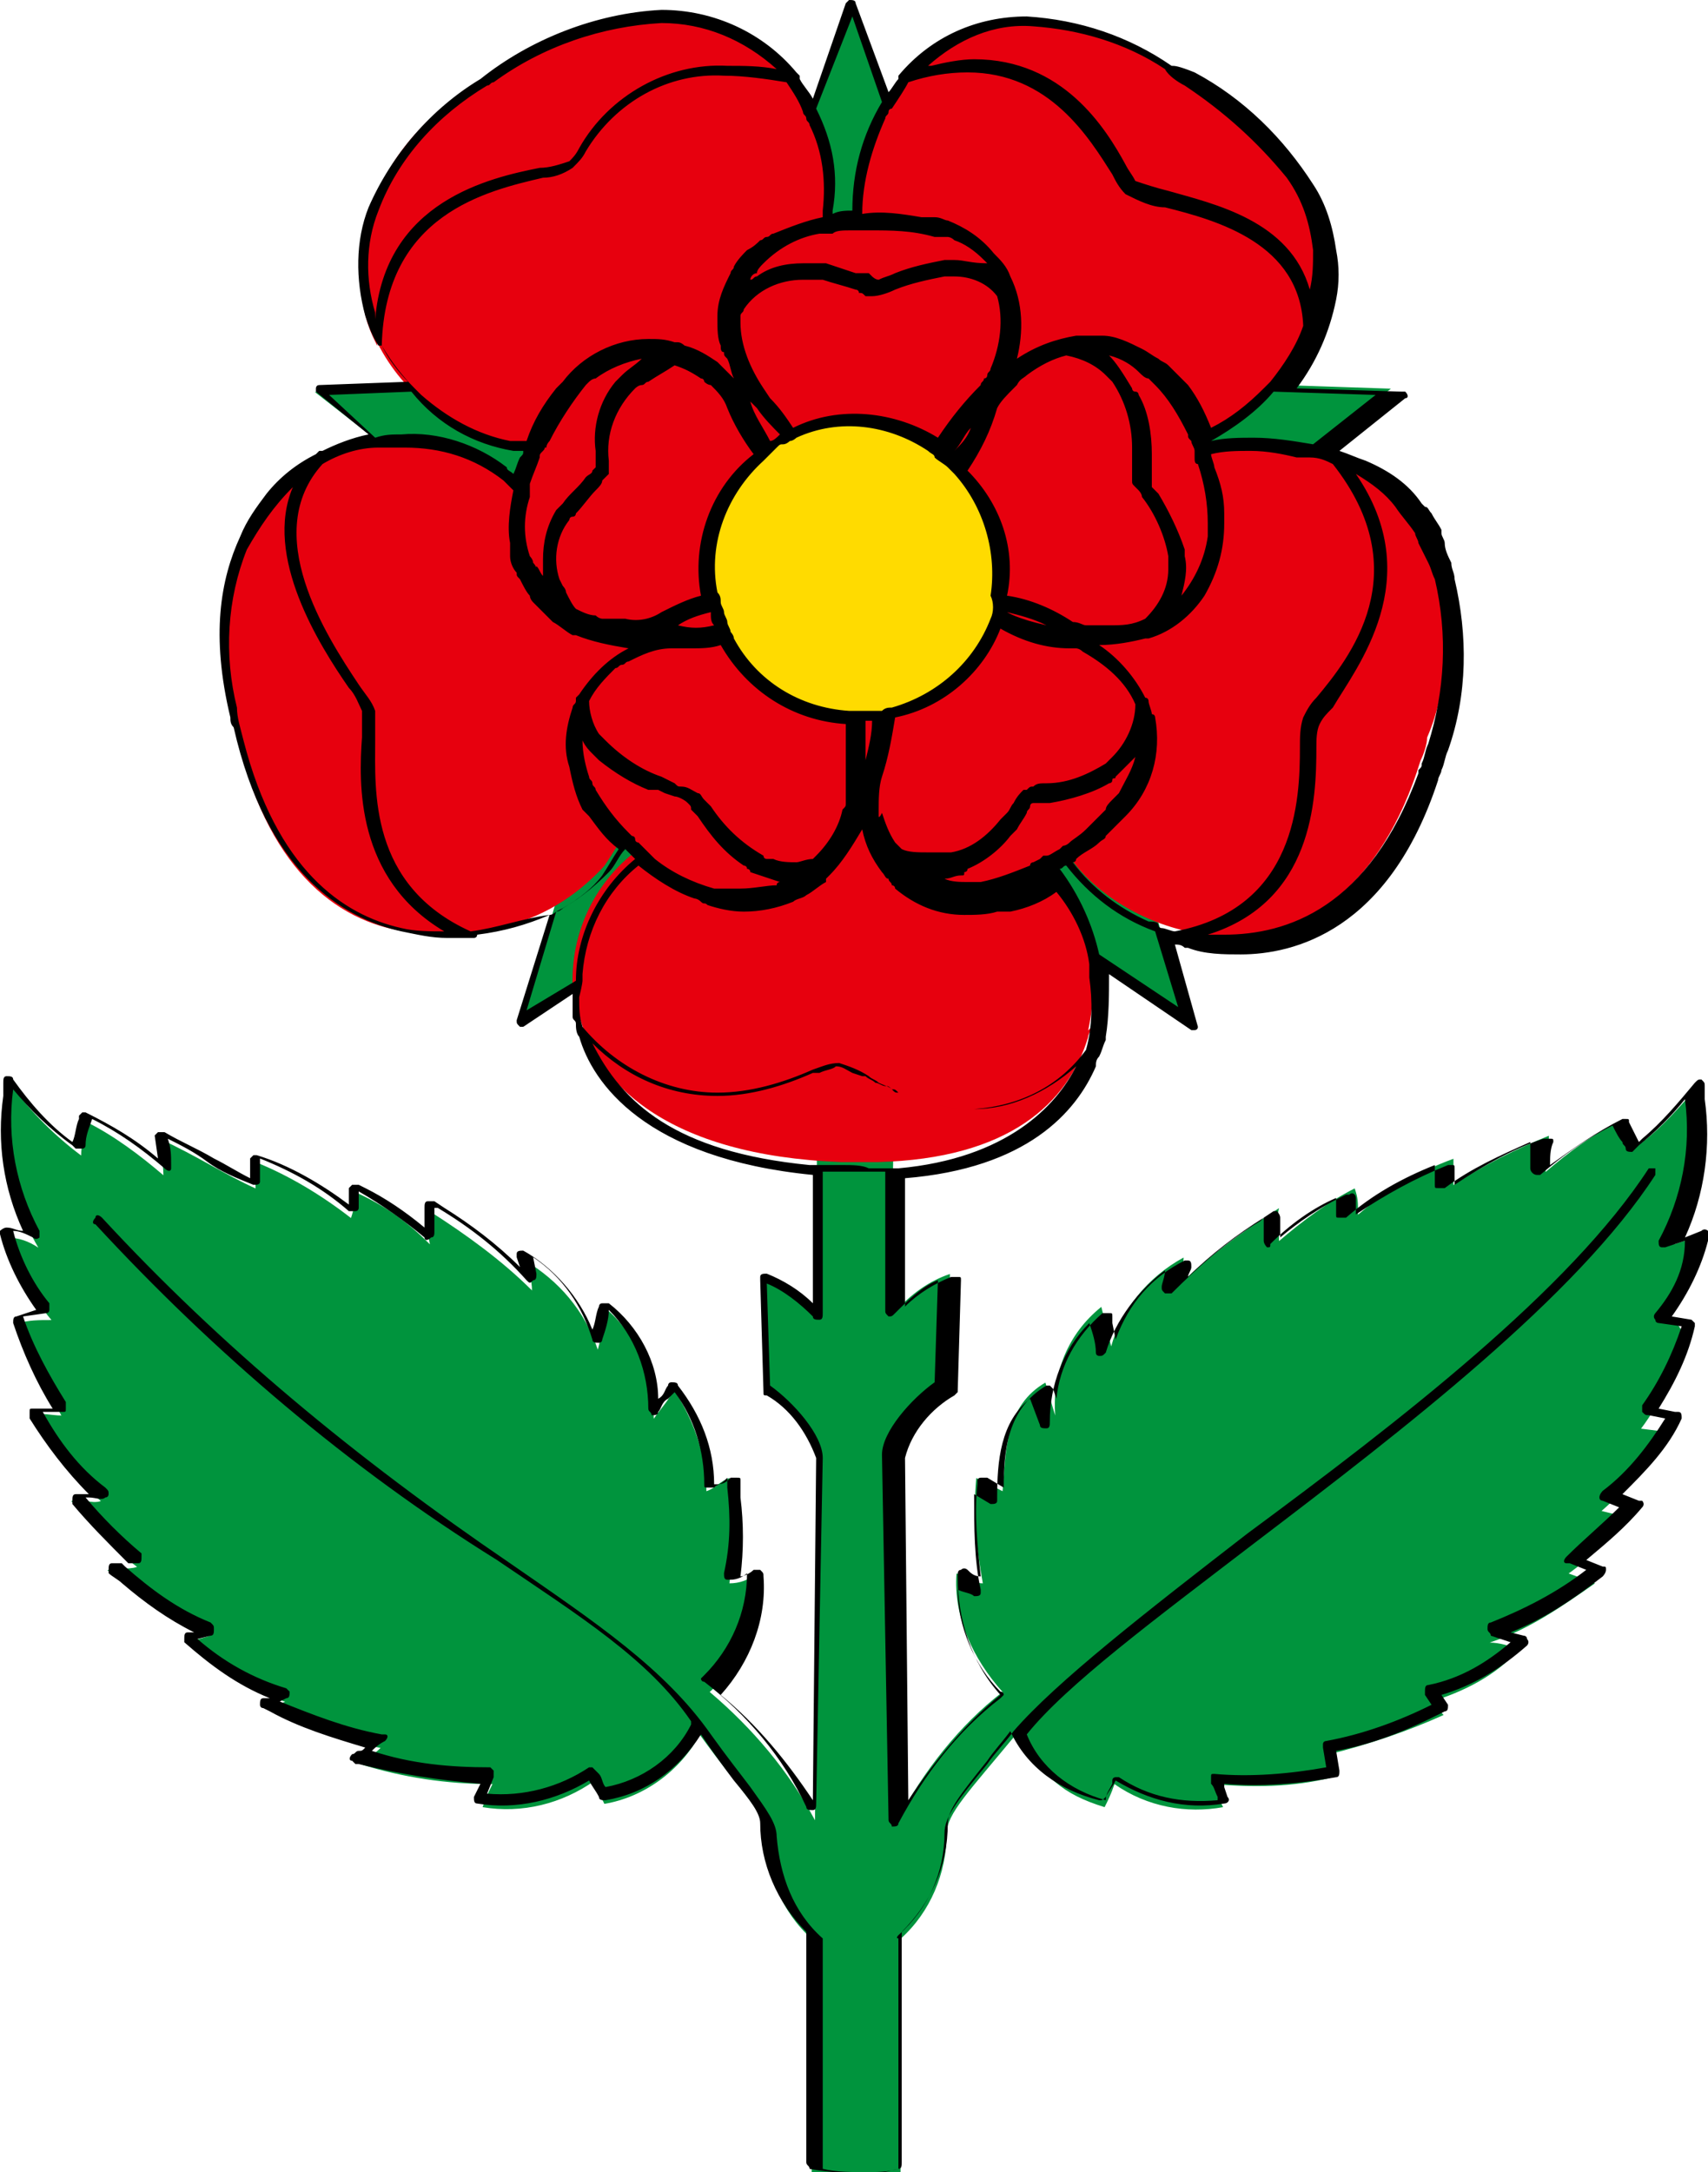 <?xml version="1.0" encoding="utf-8"?>
<!-- Generator: Adobe Illustrator 26.4.1, SVG Export Plug-In . SVG Version: 6.00 Build 0)  -->
<svg version="1.1" id="Ebene_1" xmlns="http://www.w3.org/2000/svg" xmlns:xlink="http://www.w3.org/1999/xlink" x="0px" y="0px"
	 viewBox="0 0 51.9 66" style="enable-background:new 0 0 51.9 66;" xml:space="preserve">
<style type="text/css">
	.st0{fill:#00943D;}
	.st1{fill:#E7000E;}
	.st2{fill:#FFDB00;}
</style>
<g id="Rueschlikon_Logo" transform="translate(-34.72 -34.362)">
	<g id="Gruppe_1001" transform="translate(34.885 34.472)">
		<g id="Gruppe_999" transform="translate(0)">
			<path id="Pfad_2072" class="st0" d="M15.7,30.9l10.1-6.8l10.1,6.8l-3.4-11.7l9.6-7.5l-12.1-0.4L25.7,0l-4.1,11.4L9.4,11.8
				l9.6,7.5L15.7,30.9z"/>
			<path id="Pfad_2073" class="st0" d="M50.3,39.9c0.6-0.7,1-1.6,1.3-2.5l-0.9,0.3c1-1.6,0.8-3.2,0.8-4.9c-0.6,0.7-1.2,1.4-1.9,1.9
				c-0.2-0.2-0.3-0.5-0.4-0.8c-0.9,0.4-1.7,1-2.4,1.6c0-0.4,0.1-0.7,0.1-1.1c-1,0.4-2,0.9-2.9,1.5c0-0.3,0-0.5,0-0.8
				c-1.1,0.4-2.1,1-2.9,1.7c0-0.4,0-0.5-0.1-0.8c-0.8,0.4-1.6,1-2.3,1.6c0-0.4-0.1-0.6,0-1c-1.1,0.7-2.2,1.5-3.1,2.4
				c0.1-0.3,0.2-0.6,0.2-0.9c-1.1,0.6-1.9,1.6-2.2,2.7c-0.1-0.4-0.2-0.8-0.3-1.2c-1,0.8-1.5,2-1.4,3.3c-0.1-0.3-0.2-0.7-0.3-1
				c-1.2,0.7-1.2,2-1.3,3.3l-0.8-0.4c-0.1,1.1,0,2.1,0.2,3.2c-0.3,0-0.5-0.2-0.8-0.3c-0.1,1.3,0.5,2.6,1.4,3.6
				c-1.3,1-2.4,2.4-3.2,3.9l-0.1-11.1c0-0.6,0.9-1.6,1.6-2.1c0-1.1,0.1-2.3,0.1-3.4c-0.6,0.2-1.2,0.6-1.7,1.2c-0.1-2.5,0-4.9,0-7.4
				h-2.3c-0.1,2.5,0,4.9,0,7.4c-0.4-0.5-1-0.9-1.7-1.2c0,1.1,0.1,2.3,0.1,3.4c0.7,0.4,1.6,1.5,1.6,2.1l-0.1,11.1
				c-0.8-1.5-1.9-2.8-3.2-3.9c1-0.9,1.5-2.2,1.4-3.6c-0.2,0.2-0.5,0.3-0.8,0.3c0.1-1,0.2-2.1,0-3.2c-0.3,0.1-0.4,0.3-0.7,0.4
				c0-1.1-0.4-2.2-1-3.1c-0.1,0.3-0.4,0.6-0.6,0.9c0-1.3-0.5-2.5-1.4-3.3c-0.1,0.4-0.2,0.8-0.3,1.2c-0.4-1.2-1.2-2.1-2.2-2.7
				c0.1,0.3,0.2,0.6,0.2,0.9c-0.9-0.9-2-1.7-3.1-2.4c0,0.4-0.1,0.6,0,1c-0.7-0.7-1.4-1.2-2.3-1.6c0,0.4,0,0.5-0.1,0.8
				c-0.9-0.7-1.9-1.3-2.9-1.7c0,0.3,0,0.5,0,0.8c-0.9-0.4-1.8-1-2.9-1.5c0,0.4,0.1,0.7,0.1,1.1C4.1,35,3.3,34.4,2.5,34
				c-0.1,0.3-0.2,0.7-0.2,1c-0.8-0.6-1.5-1.3-2.1-2.1c-0.1,1.6-0.2,3.2,0.8,4.9c-0.3-0.2-0.6-0.3-0.9-0.3c0.3,0.9,0.7,1.8,1.3,2.5
				C1,40,0.7,40,0.4,40.1c0.3,1,0.8,1.9,1.3,2.8c-0.3,0-0.6-0.1-0.9,0c0.5,1,1.3,1.9,2.1,2.6c-0.3,0.1-0.6-0.1-0.9,0
				c0.6,0.7,1.2,1.4,2,2c-0.3,0.1-0.6,0-0.9,0.1c0.9,0.8,1.9,1.5,3.1,2l-0.7,0.2c0.8,0.8,1.9,1.4,3,1.8l-0.6,0.2
				c1.1,0.6,2.3,1,3.5,1.2c-0.2,0.2-0.4,0.3-0.6,0.5c1.3,0.4,2.6,0.6,4,0.6c-0.1,0.2-0.2,0.4-0.3,0.7c1.2,0.2,2.4-0.1,3.4-0.8
				c0.1,0.3,0.2,0.5,0.3,0.7c1.2-0.2,2.3-1,2.9-2.1c1.3,1.8,2,2.4,2,3c0,1.2,0.5,2.4,1.4,3.2v7.1c0.9,0.2,1.8,0.2,2.7,0v-7.1
				c0.9-0.8,1.4-2,1.4-3.2c0-0.6,0.7-1.3,2.1-3c0.9,1.3,1.4,1.8,2.7,2.2c0.1-0.2,0.2-0.4,0.3-0.7c1,0.7,2.2,0.9,3.3,0.7
				c-0.1-0.2-0.2-0.4-0.3-0.7c1.2,0.1,2.4,0.1,3.6-0.2c0-0.2-0.1-0.5-0.1-0.7c1.2-0.3,2.4-0.7,3.5-1.2c-0.1-0.1-0.2-0.3-0.4-0.4
				c1-0.3,2-0.8,2.7-1.6c-0.3-0.1-0.6-0.2-0.9-0.2c1.2-0.4,2.2-1.1,3.2-1.8c-0.3-0.1-0.5-0.2-0.8-0.3c0.7-0.5,1.3-1.1,1.8-1.7
				l-0.8-0.2c0.8-0.7,1.5-1.5,2-2.4l-0.8-0.1c0.6-0.8,1-1.7,1.3-2.7C50.9,40,50.6,40,50.3,39.9z"/>
		</g>
		<path id="Pfad_2074" class="st1" d="M43.3,16.9c-0.2-0.7-0.6-1.3-1.1-1.9c-0.1-0.1-0.1-0.1-0.2-0.2l0,0c-0.4-0.4-0.8-0.7-1.2-0.9
			c-1.4-0.7-2.9-0.8-4.4-0.4c0-0.1-0.1-0.2-0.1-0.3c2.3-1,3.8-3.4,3.5-5.9c-0.1-0.7-0.3-1.4-0.7-2C38.2,4,37,2.9,35.6,2.1
			C35.5,2,35.4,2,35.3,1.9c-4.1-2.6-7-1-8,0.3c0,0,0.1,0,0.1,0c-1,1.2-1.5,2.7-1.5,4.3v0h0c-0.1,0-0.3,0-0.4,0.1
			c-0.2,0-0.4,0-0.6,0.1c0-0.1,0-0.3,0.1-0.4c0.2-1.4-0.2-2.9-1.1-4l0,0l-0.1-0.1c-1.7-2.1-5.1-2.9-9.5,0.3
			c-1.6,0.9-2.8,2.3-3.3,4.1c-0.3,1-0.3,2.1,0,3.1c0.1,0.3,0.2,0.5,0.3,0.7c0,0,0,0,0-0.1c0.8,1.6,2.3,2.7,4.1,3.1
			c0.2,0,0.5,0,0.7,0.1c0,0.1-0.1,0.2-0.1,0.2l0,0c-0.1,0.3-0.2,0.6-0.3,0.9c-0.2-0.1-0.3-0.3-0.5-0.4c-1.7-1.2-3.9-1.3-5.7-0.4
			c0,0,0,0,0-0.1c0,0-0.1,0.1-0.1,0.1c-0.9,0.5-1.7,1.3-2.1,2.3c-0.7,1.3-1,3-0.4,5.7C7,22,7,22,7,22.1c0.9,4.1,3,5.8,5.2,6.1
			c0.1,0,0.1,0,0.2,0l0.1,0c0.6,0.1,1.1,0.1,1.7,0c0,0,0,0-0.1,0c1.6-0.1,3-0.8,4.1-2c0.2-0.3,0.4-0.6,0.6-1
			c0.1,0.1,0.2,0.1,0.2,0.2c0,0,0.1,0.1,0.1,0.1c0.1,0.1,0.2,0.1,0.2,0.2l-0.2,0.1c-1.4,1.1-2.1,2.9-1.8,4.7c0,0,0,0,0,0
			c0,0,0,0.1,0.1,0.1c0.5,2.2,2.7,4.4,8,4.6c0.3,0,0.7,0,1,0h0.1c4-0.1,5.8-1.8,6.4-3.8c0-0.1,0.1-0.2,0.1-0.3c0,0,0,0-0.1,0.1
			c0.4-1.8,0-3.6-1.1-5.1l-0.1-0.1c0.2-0.1,0.3-0.2,0.5-0.3c1.6,2.8,8.4,5.1,10.8-2.7c0.1-0.2,0.2-0.5,0.2-0.7
			C43.9,20.7,43.9,18.7,43.3,16.9z"/>
		<g id="Gruppe_1000" transform="translate(21.427 12.753)">
			<path id="path16624" class="st2" d="M8.9,4.4c0,2.5-2,4.5-4.5,4.5c-2.5,0-4.5-2-4.5-4.5c0-2.5,2-4.5,4.5-4.5
				C6.9-0.1,8.9,1.9,8.9,4.4C8.9,4.4,8.9,4.4,8.9,4.4z"/>
		</g>
	</g>
	<g id="Gruppe_1002" transform="translate(34.72 34.362)">
		<path id="Pfad_2075" d="M51.9,37.4c0,0-0.1-0.1-0.2,0l-0.5,0.2c0.6-1.3,0.8-2.8,0.6-4.2l0-0.4c0-0.1,0-0.1-0.1-0.2
			c-0.1,0-0.1,0-0.2,0.1c-0.5,0.6-1,1.2-1.6,1.7l-0.1,0.1l0,0c-0.1-0.2-0.2-0.4-0.3-0.6c0-0.1,0-0.1-0.1-0.1c0,0-0.1,0-0.1,0
			c-0.8,0.4-1.5,0.9-2.2,1.4c0-0.2,0-0.5,0.1-0.7c0-0.1,0-0.1-0.1-0.1c0,0-0.1,0-0.2,0c-0.9,0.3-1.8,0.8-2.7,1.4l0-0.5
			c0-0.1,0-0.1-0.1-0.1c0,0-0.1,0-0.1,0c-1,0.4-1.9,0.9-2.8,1.5c0,0,0-0.1,0-0.1c0-0.1,0-0.2,0-0.4c0-0.1-0.1-0.2-0.2-0.1
			c0,0,0,0-0.1,0l-0.2,0.1c-0.6,0.3-1.2,0.7-1.8,1.2c0,0,0-0.1,0-0.1c0-0.1,0-0.3,0-0.5c0-0.1-0.1-0.2-0.1-0.2c0,0-0.1,0-0.1,0
			l-0.3,0.2c-0.8,0.5-1.6,1.1-2.3,1.8c0-0.1,0.1-0.2,0.1-0.3c0-0.1,0-0.2-0.1-0.2c0,0-0.1,0-0.1,0c-1,0.5-1.7,1.3-2.1,2.4l-0.1-0.5
			l0-0.2c0-0.1,0-0.1-0.1-0.1c-0.1,0-0.1,0-0.2,0c-0.8,0.7-1.3,1.6-1.4,2.6l-0.1-0.3c0,0-0.1-0.1-0.1-0.1c0,0-0.1,0-0.1,0
			c-1.2,0.7-1.3,2-1.3,3.1l-0.5-0.3c0,0-0.1,0-0.2,0c-0.1,0-0.1,0.1-0.1,0.1l0,0.1c-0.1,0.9,0,1.9,0.1,2.8c-0.2,0-0.3-0.1-0.4-0.2
			c0,0-0.1-0.1-0.2,0c-0.1,0-0.1,0.1-0.1,0.2c0,1.3,0.4,2.6,1.3,3.6c-1.1,0.9-2,2-2.8,3.2l-0.1-10.4c0.2-0.8,0.8-1.5,1.5-1.9
			c0,0,0.1-0.1,0.1-0.1l0.1-3.4c0-0.1,0-0.1-0.1-0.1c0,0-0.1,0-0.2,0c-0.5,0.2-1,0.5-1.4,0.9c0-1.1,0-2.2,0-3.3c0-0.2,0-0.4,0-0.6
			c3.7-0.3,5.2-2,5.8-3.4c0-0.1,0-0.2,0.1-0.3c0.1-0.2,0.1-0.3,0.2-0.5c0,0,0-0.1,0-0.1c0.1-0.6,0.1-1.3,0.1-1.9l2.5,1.7
			c0,0,0,0,0.1,0c0.1,0,0.1-0.1,0.1-0.1c0,0,0,0,0,0l-0.7-2.5c0.1,0,0.2,0,0.3,0.1c0,0,0,0,0,0c0,0,0,0,0.1,0
			c0.5,0.2,1.1,0.2,1.6,0.2c1.6,0,4.5-0.7,6-5.3l0,0c0-0.1,0.1-0.2,0.1-0.3c0.1-0.2,0.1-0.4,0.2-0.6c0.6-1.7,0.6-3.5,0.2-5.2l0,0
			c0-0.2-0.1-0.3-0.1-0.5c-0.1-0.2-0.2-0.4-0.2-0.6c0-0.1-0.1-0.2-0.1-0.3c0,0,0-0.1,0-0.1c-0.1-0.2-0.2-0.3-0.3-0.5l0,0
			c-0.1-0.1-0.1-0.2-0.2-0.2c0,0-0.1-0.1-0.1-0.1c-0.4-0.6-1-1-1.7-1.3c-0.3-0.1-0.5-0.2-0.8-0.3l2-1.6c0.1,0,0.1-0.1,0-0.2
			c0,0-0.1,0-0.1,0l-3.2-0.1c0.6-0.8,1-1.7,1.2-2.7c0.1-0.5,0.1-1,0-1.5c-0.1-0.7-0.3-1.4-0.7-2c-0.9-1.4-2.1-2.6-3.6-3.4
			C35.8,2,35.7,2,35.6,2c-1.3-0.9-2.8-1.4-4.4-1.5c-1.5,0-2.9,0.6-3.9,1.8c0,0,0,0.1,0,0.1c-0.1,0.1-0.2,0.3-0.3,0.4l-1-2.7
			C26,0,25.9,0,25.8,0c0,0,0,0-0.1,0.1L24.7,3c-0.1-0.2-0.3-0.4-0.4-0.6c0,0,0-0.1,0-0.1l-0.1-0.1l0,0c-1-1.2-2.5-1.9-4.1-1.9
			c-2,0.1-4,0.9-5.5,2.1c-1.5,0.9-2.7,2.3-3.4,3.9c-0.4,1-0.4,2.2-0.1,3.3c0,0,0,0,0,0c0.1,0.3,0.2,0.6,0.4,0.9c0,0,0,0,0.1,0
			c0.2,0.4,0.5,0.8,0.8,1.1l-2.7,0.1c-0.1,0-0.1,0.1-0.1,0.1c0,0,0,0.1,0,0.1l1.6,1.3c-0.5,0.1-1,0.3-1.4,0.5c0,0-0.1,0-0.1,0
			l-0.1,0.1c-0.6,0.3-1.1,0.7-1.5,1.2c-0.3,0.4-0.6,0.8-0.8,1.3c-0.6,1.3-0.9,3-0.3,5.5c0,0.1,0,0.2,0.1,0.3c1,4.4,3.3,5.8,5.1,6.2
			c0.5,0.1,0.9,0.2,1.4,0.2c0.3,0,0.5,0,0.8,0c0,0,0.1,0,0.1-0.1c0.8-0.1,1.5-0.3,2.2-0.6L15.7,31c0,0.1,0,0.1,0.1,0.2
			c0,0,0.1,0,0.1,0l1.5-1c0,0.2,0,0.4,0,0.6c0,0,0,0.1,0,0.1c0,0.1,0.1,0.1,0.1,0.2c0,0.1,0,0.3,0.1,0.4c0.4,1.4,2,3.7,7.1,4.2
			c0,0.2,0,0.4,0,0.6c0,1.1,0,2.2,0,3.3c-0.4-0.4-0.9-0.7-1.4-0.9c-0.1,0-0.2,0-0.2,0.1c0,0,0,0,0,0.1l0.1,3.4c0,0.1,0,0.1,0.1,0.1
			c0.7,0.4,1.2,1.1,1.5,1.9l-0.1,10.4c-0.8-1.2-1.7-2.3-2.8-3.2c0.9-1,1.4-2.3,1.3-3.6c0-0.1,0-0.1-0.1-0.2c-0.1,0-0.1,0-0.2,0
			c-0.1,0.1-0.3,0.2-0.4,0.2c0.1-0.8,0.1-1.6,0-2.4c0-0.2,0-0.4,0-0.5c0-0.1,0-0.1-0.1-0.1c0,0-0.1,0-0.2,0
			c-0.1,0.1-0.2,0.2-0.4,0.2l-0.1,0c0-1.1-0.4-2.1-1.1-3c0-0.1-0.1-0.1-0.2-0.1c-0.1,0-0.1,0.1-0.1,0.1c-0.1,0.1-0.1,0.3-0.3,0.4
			l0,0c0-1.1-0.6-2.2-1.5-2.9c0,0-0.1,0-0.2,0c-0.1,0-0.1,0.1-0.1,0.1c-0.1,0.2-0.1,0.5-0.2,0.7c-0.4-1-1.2-1.9-2.1-2.4
			c-0.1,0-0.2,0-0.2,0.1c0,0,0,0.1,0,0.1l0.1,0.3c-0.7-0.7-1.5-1.3-2.3-1.8l-0.3-0.2c-0.1,0-0.1,0-0.2,0c-0.1,0-0.1,0.1-0.1,0.2
			c0,0.2,0,0.3,0,0.5c0,0,0,0.1,0,0.1c-0.6-0.5-1.2-0.9-1.8-1.2l-0.2-0.1c0,0-0.1,0-0.2,0c0,0-0.1,0.1-0.1,0.1c0,0.2,0,0.3,0,0.4
			c0,0,0,0.1,0,0.1c-0.8-0.6-1.8-1.2-2.8-1.5c0,0-0.1,0-0.1,0c0,0-0.1,0.1-0.1,0.1l0,0.6c-0.4-0.2-0.7-0.4-1.1-0.6
			c-0.5-0.3-1-0.5-1.5-0.8c-0.1,0-0.1,0-0.2,0c0,0-0.1,0.1-0.1,0.1l0.1,0.7c-0.7-0.6-1.4-1-2.2-1.4c0,0-0.1,0-0.1,0
			c0,0-0.1,0.1-0.1,0.1l0,0.1c-0.1,0.2-0.1,0.5-0.2,0.7c-0.7-0.5-1.3-1.2-1.8-1.9c0-0.1-0.1-0.1-0.2-0.1c-0.1,0-0.1,0.1-0.1,0.2
			l0,0.4c-0.2,1.4,0,2.8,0.6,4.1c-0.2,0-0.3-0.1-0.5-0.1c-0.1,0-0.2,0.1-0.2,0.1c0,0,0,0.1,0,0.1c0.2,0.8,0.6,1.6,1.1,2.3L0.5,40
			c-0.1,0-0.1,0.1-0.1,0.2c0,0,0,0,0,0c0.3,0.9,0.7,1.8,1.2,2.6l-0.1,0c-0.2,0-0.3,0-0.5,0c-0.1,0-0.1,0-0.1,0.1c0,0,0,0.1,0,0.2
			c0.5,0.8,1.1,1.6,1.8,2.3c-0.1,0-0.3,0-0.4,0c-0.1,0-0.1,0.1-0.1,0.2c0,0,0,0,0,0.1c0.5,0.6,1.1,1.2,1.7,1.8h0c-0.2,0-0.3,0-0.5,0
			c-0.1,0-0.1,0.1-0.1,0.2c0,0,0,0,0,0.1c0.1,0.1,0.3,0.2,0.4,0.3c0.7,0.6,1.4,1.1,2.2,1.5l-0.2,0c-0.1,0-0.1,0.1-0.1,0.2
			c0,0,0,0.1,0,0.1c0.8,0.7,1.6,1.3,2.6,1.7L8,51.6c-0.1,0-0.1,0.1-0.1,0.2c0,0,0,0.1,0.1,0.1L8.2,52c0.9,0.5,1.9,0.8,2.9,1.1
			c-0.1,0.1-0.1,0.1-0.2,0.1c-0.1,0-0.1,0.1-0.2,0.1c-0.1,0.1-0.1,0.2,0,0.2c0,0,0.1,0.1,0.1,0.1l0.1,0c1.2,0.3,2.5,0.5,3.7,0.6
			l-0.2,0.4c0,0.1,0,0.2,0.1,0.2c0,0,0,0,0,0c1.2,0.2,2.4-0.1,3.4-0.7c0.1,0.2,0.2,0.3,0.3,0.5c0,0.1,0.1,0.1,0.2,0.1
			c1.2-0.2,2.2-0.9,2.9-2c0.4,0.6,0.7,1,1,1.4c0.5,0.6,0.8,1,0.8,1.3c0,1.2,0.5,2.4,1.4,3.3v7c0,0.1,0.1,0.1,0.1,0.2
			c0.5,0.1,1,0.1,1.5,0.2c0.4,0,0.8-0.1,1.2-0.2c0.1,0,0.1-0.1,0.1-0.2v-7c0.9-0.9,1.4-2,1.4-3.3c0-0.4,0.4-0.9,1.2-1.9
			c0.2-0.3,0.4-0.5,0.7-0.9c0.5,1.1,1.5,1.8,2.7,2.1c0.1,0,0.1,0,0.2-0.1c0.1-0.2,0.2-0.3,0.3-0.5c1,0.6,2.1,0.9,3.3,0.7
			c0.1,0,0.2-0.1,0.1-0.2c0,0,0,0,0,0l-0.1-0.3l0-0.1c1.1,0.1,2.3,0,3.4-0.2c0.1,0,0.1-0.1,0.1-0.2l-0.1-0.6
			c1.1-0.2,2.1-0.6,3.1-1.1l0.2-0.1c0.1,0,0.1-0.1,0.1-0.2c0,0,0,0,0,0l-0.2-0.3c1-0.3,1.8-0.8,2.6-1.5c0,0,0.1-0.1,0-0.2
			c0-0.1-0.1-0.1-0.1-0.1l-0.4-0.1c1-0.4,1.9-1,2.8-1.7c0,0,0.1-0.1,0.1-0.2c0-0.1,0-0.1-0.1-0.1l-0.5-0.2c0.6-0.5,1.2-1,1.7-1.6
			c0.1-0.1,0-0.2,0-0.2c0,0,0,0-0.1,0l-0.5-0.2c0.7-0.7,1.4-1.4,1.8-2.3c0-0.1,0-0.2-0.1-0.2c0,0,0,0-0.1,0l-0.5-0.1
			c0.5-0.8,0.9-1.6,1.1-2.5c0,0,0-0.1,0-0.1c0,0-0.1-0.1-0.1-0.1l-0.6-0.1c0.5-0.7,0.9-1.5,1.1-2.3C51.9,37.5,51.9,37.5,51.9,37.4z
			 M50.3,39.9c0,0-0.1,0.1,0,0.2c0,0.1,0.1,0.1,0.1,0.1l0.7,0.1c-0.3,0.9-0.7,1.7-1.2,2.4c0,0,0,0.1,0,0.2C50,43,50,43,50.1,43
			l0.5,0.1c-0.5,0.8-1.1,1.6-1.9,2.2c0,0-0.1,0.1-0.1,0.2c0,0.1,0.1,0.1,0.1,0.1l0.5,0.2c-0.5,0.5-1.1,1-1.6,1.5
			c-0.1,0.1-0.1,0.2,0,0.2c0,0,0,0,0.1,0l0.5,0.2c-0.9,0.7-1.9,1.2-2.9,1.6c-0.1,0-0.1,0.1-0.1,0.2c0,0.1,0.1,0.1,0.1,0.2l0.6,0.2
			c-0.7,0.6-1.5,1.1-2.5,1.3c-0.1,0-0.1,0.1-0.1,0.2c0,0,0,0,0,0.1l0.2,0.3l0,0c-1,0.5-2.1,0.9-3.2,1.1c0,0-0.1,0-0.1,0.1
			c0,0,0,0.1,0,0.1l0.1,0.6c-1.1,0.2-2.3,0.3-3.4,0.2c-0.1,0-0.1,0-0.1,0.1c0,0,0,0.1,0,0.2c0.1,0.1,0.1,0.2,0.2,0.4l0,0.1
			c-1.1,0.1-2.1-0.1-3-0.7c0,0-0.1,0-0.1,0c0,0-0.1,0-0.1,0.1l0,0.1c-0.1,0.2-0.2,0.3-0.2,0.5c-1.1-0.3-2-1-2.4-2
			c1.2-1.5,3.9-3.5,6.9-5.8c4.6-3.5,9.8-7.5,12.2-11.2c0-0.1,0-0.2,0-0.2c-0.1,0-0.2,0-0.2,0c-2.4,3.7-7.6,7.7-12.2,11.1
			c-3.1,2.4-5.8,4.5-7.1,6l0,0c-0.3,0.4-0.6,0.7-0.8,1c-0.9,1.1-1.3,1.6-1.3,2.1c0,1.2-0.5,2.3-1.4,3.1c0,0-0.1,0.1,0,0.1v7
			c-0.3,0.1-0.7,0.1-1,0.1c-0.4,0-0.9,0-1.3-0.1v-6.9c0,0,0-0.1,0-0.1c-0.9-0.8-1.3-1.9-1.4-3.1c0-0.4-0.3-0.8-0.8-1.5
			c-0.3-0.4-0.7-0.9-1.2-1.6c-1.4-2-3.5-3.4-6.1-5.2C10.8,44.3,6.7,40.9,3.1,37c-0.1-0.1-0.2-0.1-0.2,0c0,0,0,0,0,0
			c-0.1,0.1-0.1,0.2,0,0.2c0,0,0,0,0,0c3.6,3.9,7.7,7.4,12.2,10.2c2.5,1.7,4.6,3,5.9,4.9l0,0.1c-0.5,1-1.5,1.7-2.6,1.9
			c-0.1-0.1-0.1-0.3-0.2-0.4l-0.1-0.1c0,0-0.1-0.1-0.1-0.1c0,0-0.1,0-0.1,0c-0.9,0.6-2,0.9-3.1,0.8l0.2-0.5c0-0.1,0-0.1,0-0.2
			c0,0-0.1-0.1-0.1-0.1c-1.2,0-2.4-0.1-3.6-0.5c0.1-0.1,0.2-0.2,0.4-0.3c0.1-0.1,0.1-0.2,0-0.2c0,0-0.1,0-0.1,0
			c-1.1-0.2-2.1-0.6-3.1-1l0.2-0.1c0.1,0,0.1-0.1,0.1-0.2c0,0-0.1-0.1-0.1-0.1c-1-0.3-1.9-0.8-2.7-1.5l0.4-0.1
			c0.1,0,0.1-0.1,0.1-0.2c0-0.1,0-0.1-0.1-0.2c-1-0.4-1.8-1-2.6-1.7l-0.1-0.1c0.2,0,0.3,0,0.5,0c0.1,0,0.1-0.1,0.1-0.2
			c0,0,0,0,0-0.1c-0.6-0.5-1.2-1.1-1.7-1.7l0.1,0c0.2,0,0.4,0.1,0.5,0c0.1,0,0.1-0.1,0.1-0.1c0-0.1,0-0.1-0.1-0.2
			c-0.8-0.6-1.4-1.4-1.9-2.3l0.1,0c0.2,0,0.3,0,0.5,0c0.1,0,0.1,0,0.1-0.1c0-0.1,0-0.1,0-0.2c-0.5-0.8-1-1.7-1.3-2.6l0.7-0.1
			c0.1,0,0.1-0.1,0.1-0.1c0-0.1,0-0.1,0-0.2c-0.5-0.6-0.9-1.4-1.1-2.2c0.2,0,0.4,0.1,0.6,0.2c0.1,0.1,0.2,0,0.2,0c0-0.1,0-0.1,0-0.2
			c-0.7-1.3-1-2.8-0.8-4.3c0.5,0.6,1.1,1.2,1.8,1.7l0.1,0.1c0,0,0.1,0,0.2,0c0.1,0,0.1-0.1,0.1-0.1c0-0.3,0.1-0.5,0.2-0.8
			c0.8,0.4,1.5,0.9,2.2,1.5c0.1,0.1,0.2,0.1,0.2,0c0,0,0-0.1,0-0.1c0-0.3,0-0.5-0.1-0.8c0.4,0.2,0.8,0.4,1.2,0.7
			c0.4,0.3,0.9,0.5,1.4,0.7c0.1,0,0.2,0,0.2-0.1c0,0,0,0,0-0.1l0-0.6c1,0.4,1.9,0.9,2.7,1.6c0,0,0.1,0,0.2,0c0.1,0,0.1-0.1,0.1-0.1
			c0-0.2,0-0.3,0-0.4c0,0,0-0.1,0-0.1c0.7,0.4,1.4,0.9,2,1.4c0,0.1,0.1,0.1,0.2,0c0.1,0,0.1-0.1,0.1-0.2c0-0.2,0-0.3,0-0.5
			c0-0.1,0-0.1,0-0.2l0.1,0c1,0.6,1.9,1.3,2.7,2.2c0.1,0.1,0.1,0.1,0.2,0c0.1,0,0.1-0.1,0.1-0.2l-0.1-0.5c0.9,0.6,1.5,1.5,1.8,2.5
			c0,0.1,0.1,0.1,0.2,0.1c0.1,0,0.1-0.1,0.1-0.1c0.1-0.3,0.2-0.6,0.2-0.9c0.8,0.8,1.2,1.9,1.2,3c0,0.1,0.1,0.1,0.1,0.2
			c0.1,0,0.2,0,0.2-0.1c0.1-0.1,0.1-0.3,0.3-0.4c0.1-0.1,0.1-0.1,0.2-0.2c0.6,0.8,0.9,1.8,0.9,2.8c0,0.1,0,0.1,0.1,0.1
			c0.1,0,0.1,0,0.2,0c0.1-0.1,0.2-0.1,0.3-0.2l0.1-0.1c0,0.1,0,0.2,0,0.3c0.1,0.9,0.1,1.7-0.1,2.6c0,0.1,0,0.2,0.1,0.2
			c0,0,0.1,0,0.1,0c0.2,0,0.4-0.1,0.5-0.2c0,1.2-0.5,2.3-1.3,3.1c0,0-0.1,0.1-0.1,0.1c0,0,0,0.1,0.1,0.1c1.3,1,2.4,2.3,3.1,3.8
			c0,0.1,0.1,0.1,0.2,0.1c0.1,0,0.1-0.1,0.1-0.2L25,44.3c0-0.7-0.9-1.7-1.6-2.2l-0.1-3.1c0.5,0.2,1,0.6,1.4,1c0,0.1,0.1,0.1,0.2,0.1
			c0.1,0,0.1-0.1,0.1-0.2c0-1.3,0-2.5,0-3.7c0-0.2,0-0.4,0-0.6c0.2,0,0.4,0,0.6,0h0c0.2,0,0.4,0,0.6,0h0c0.2,0,0.4,0,0.7,0
			c0,0.2,0,0.4,0,0.5c0,1.2,0,2.4,0,3.7c0,0.1,0,0.1,0.1,0.2c0.1,0,0.1,0,0.2-0.1c0.4-0.4,0.8-0.8,1.3-1l-0.1,3.1
			c-0.7,0.5-1.6,1.5-1.6,2.2L27,55.3c0,0.1,0.1,0.1,0.1,0.2c0.1,0,0.2,0,0.2-0.1c0.8-1.5,1.8-2.8,3.1-3.8c0,0,0.1-0.1,0.1-0.1
			c0,0,0-0.1-0.1-0.1c-0.8-0.8-1.3-2-1.3-3.1c0.2,0.1,0.4,0.1,0.5,0.2c0.1,0,0.2,0,0.2-0.1c0,0,0,0,0-0.1c-0.2-0.9-0.2-1.9-0.2-2.9
			l0.5,0.3c0.1,0,0.2,0,0.2-0.1c0,0,0-0.1,0-0.1c0-1.1,0.1-2.3,1-3l0.3,0.8c0,0.1,0.1,0.1,0.2,0.1c0.1,0,0.1-0.1,0.1-0.2
			c0-1.1,0.4-2.2,1.2-3c0.1,0.3,0.2,0.6,0.2,0.9c0,0.1,0.1,0.1,0.1,0.1c0.1,0,0.1,0,0.2-0.1c0.3-1,1-1.9,1.8-2.5
			c0,0.2-0.1,0.4-0.1,0.5c0,0.1,0,0.1,0.1,0.2c0.1,0,0.1,0,0.2,0c0.8-0.8,1.7-1.6,2.7-2.2l0.1-0.1c0,0.1,0,0.1,0,0.2
			c0,0.2,0,0.3,0,0.5c0,0.1,0.1,0.2,0.1,0.2c0.1,0,0.1,0,0.1-0.1c0.6-0.6,1.3-1.1,2-1.4h0c0,0,0,0.1,0,0.1c0,0.1,0,0.2,0,0.4
			c0,0.1,0,0.1,0.1,0.1c0.1,0,0.1,0,0.2,0c0.8-0.7,1.7-1.2,2.7-1.6c0,0.2,0,0.4,0,0.6c0,0.1,0,0.1,0.1,0.1c0.1,0,0.1,0,0.2,0
			c0.8-0.6,1.7-1,2.6-1.4l0,0.5l0,0.3c0,0.1,0.1,0.2,0.2,0.2c0,0,0.1,0,0.1,0c0.7-0.6,1.4-1.1,2.2-1.5c0.1,0.2,0.2,0.4,0.3,0.5
			c0,0.1,0.1,0.1,0.1,0.2c0,0.1,0.1,0.1,0.2,0.1c0,0,0,0,0,0l0.2-0.2c0.5-0.4,1-0.9,1.4-1.4c0.2,1.5-0.1,3-0.8,4.3
			c0,0.1,0,0.2,0.1,0.2c0,0,0.1,0,0.1,0l0.6-0.2C51.2,38.6,50.8,39.3,50.3,39.9z M16,30.7l0.9-3c0.6-0.3,1.1-0.7,1.6-1.2
			c0.2-0.2,0.3-0.5,0.5-0.7l0,0c0.1,0.1,0.1,0.1,0.2,0.2c0,0,0,0,0.1,0.1c-1.1,0.9-1.8,2.3-1.8,3.7L16,30.7z M7.4,22.5
			c-0.1-0.4-0.2-0.7-0.2-1c-0.4-1.6-0.3-3.3,0.3-4.8c0.4-0.7,0.8-1.3,1.4-1.9c-0.9,2.1,0.8,4.8,1.7,6.1c0.2,0.2,0.3,0.5,0.4,0.7
			c0,0.3,0,0.5,0,0.8c-0.1,1.4-0.2,4.3,2.5,5.9c0,0,0,0,0.1,0h-0.1c-0.4,0-0.9,0-1.3-0.1C10.4,27.8,8.4,26.4,7.4,22.5L7.4,22.5z
			 M14.3,28.3c-3.1-1.4-2.9-4.3-2.9-5.8c0-0.3,0-0.6,0-0.9c-0.1-0.3-0.3-0.5-0.5-0.8c-1-1.5-3-4.6-1.1-6.7c0.5-0.3,1.1-0.5,1.7-0.5
			c0.1,0,0.1,0,0.2,0s0.1,0,0.2,0c0.1,0,0.3,0,0.4,0c1.1,0,2.1,0.3,3,1c0.1,0.1,0.2,0.2,0.3,0.3c-0.1,0.5-0.2,1.1-0.1,1.6
			c0,0.1,0,0.1,0,0.2c0,0.1,0,0.1,0,0.2c0,0.2,0.1,0.4,0.2,0.5c0,0.1,0,0.1,0.1,0.2c0.1,0.2,0.2,0.4,0.3,0.5c0,0,0,0.1,0.1,0.2
			c0,0,0.1,0.1,0.2,0.2c0.1,0.1,0.2,0.2,0.3,0.3c0,0,0,0,0.1,0.1c0.2,0.1,0.4,0.3,0.6,0.4c0,0,0.1,0,0.1,0c0.5,0.2,1,0.3,1.6,0.4
			c-0.6,0.3-1.1,0.8-1.5,1.4c0,0-0.1,0.1-0.1,0.1c0,0,0,0.1,0,0.1c0,0.1-0.1,0.1-0.1,0.2c-0.2,0.6-0.3,1.2-0.1,1.8
			c0.1,0.5,0.2,0.9,0.4,1.3c0,0,0.1,0.1,0.1,0.1c0,0,0.1,0.1,0.1,0.1c0.3,0.4,0.5,0.7,0.9,1c-0.2,0.3-0.3,0.5-0.5,0.8
			c-0.3,0.4-0.7,0.7-1.2,1c0,0-0.1,0.1-0.2,0.1c0,0-0.1,0.1-0.2,0.1C15.9,27.9,15.1,28.2,14.3,28.3L14.3,28.3z M11.4,9.7
			c0-0.1,0-0.1,0-0.2c-0.3-1-0.3-2.1,0.1-3.1c0.6-1.6,1.8-2.9,3.3-3.8c0.1,0,0.1-0.1,0.2-0.1c1.5-1.1,3.3-1.7,5.1-1.8
			c1.3,0,2.5,0.5,3.5,1.4C23.1,2,22.6,2,22.1,2c-1.8-0.1-3.6,0.9-4.5,2.5c-0.1,0.2-0.2,0.3-0.3,0.4C17,5,16.7,5.1,16.4,5.1
			C14.9,5.4,11.7,6.1,11.4,9.7C11.4,9.7,11.4,9.7,11.4,9.7z M16.5,5.4c0.3,0,0.6-0.1,0.9-0.3c0.2-0.2,0.3-0.3,0.4-0.5
			c0.9-1.5,2.5-2.4,4.2-2.3c0.6,0,1.3,0.1,1.9,0.2c0.2,0.3,0.4,0.6,0.5,0.9c0,0.1,0.1,0.1,0.1,0.2c0,0.1,0.1,0.1,0.1,0.2
			C25,4.6,25.1,5.5,25,6.4c0,0.1,0,0.1,0,0.2c-0.5,0.1-1,0.3-1.5,0.5c-0.1,0-0.1,0.1-0.2,0.1c-0.1,0-0.1,0.1-0.2,0.1
			c-0.1,0.1-0.2,0.2-0.4,0.3l0,0c-0.1,0.1-0.3,0.3-0.4,0.5c0,0.1-0.1,0.1-0.1,0.2c-0.2,0.4-0.4,0.8-0.4,1.3c0,0,0,0.1,0,0.1
			c0,0.3,0,0.6,0.1,0.8c0,0.1,0,0.2,0.1,0.2c0,0.1,0,0.1,0.1,0.2c0.1,0.2,0.1,0.4,0.2,0.6c-0.1-0.1-0.2-0.2-0.3-0.3
			c0,0-0.1-0.1-0.1-0.1c0,0-0.1-0.1-0.1-0.1c-0.3-0.2-0.6-0.4-1-0.5c0,0-0.1-0.1-0.2-0.1c0,0-0.1,0-0.1,0c-0.3-0.1-0.5-0.1-0.8-0.1
			c-1,0-2,0.5-2.6,1.3c0,0-0.1,0.1-0.1,0.1c0,0-0.1,0.1-0.1,0.1c-0.4,0.5-0.7,1-0.9,1.6c-0.2,0-0.3,0-0.5,0c-1-0.2-1.9-0.7-2.7-1.4
			c0,0-0.1-0.1-0.1-0.1c0,0-0.1-0.1-0.1-0.1c-0.4-0.4-0.7-0.8-1-1.3C11.7,6.5,14.8,5.8,16.5,5.4L16.5,5.4z M25.9,0.5l0.9,2.6
			c-0.6,1-0.9,2.1-0.9,3.3l0,0c-0.2,0-0.4,0-0.6,0.1l0-0.1c0.2-1.1,0-2.1-0.5-3.1L25.9,0.5z M36,2.6c1.2,0.8,2.2,1.7,3.1,2.8
			c0.5,0.7,0.7,1.4,0.8,2.2c0,0.4,0,0.8-0.1,1.2c-0.6-2.1-2.9-2.6-4.3-3c-0.4-0.1-0.7-0.2-1-0.3c-0.1-0.2-0.2-0.3-0.3-0.5
			c-0.6-1.1-1.9-3.2-4.6-3.2c-0.4,0-0.9,0.1-1.3,0.2c0,0-0.1,0-0.1,0c0.9-0.8,2-1.3,3.2-1.2c1.4,0.1,2.8,0.5,4,1.3
			C35.5,2.3,35.8,2.5,36,2.6L36,2.6z M27.6,2.5c0.6-0.2,1.2-0.3,1.8-0.3c2.5,0,3.7,2,4.4,3.1c0.1,0.2,0.2,0.4,0.4,0.6
			c0.4,0.2,0.8,0.4,1.2,0.4c1.6,0.4,4.1,1.1,4.2,3.6c0,0,0,0,0,0c-0.2,0.6-0.6,1.2-1,1.7c0,0-0.1,0.1-0.1,0.1s-0.1,0.1-0.1,0.1
			c-0.5,0.5-1,0.9-1.6,1.2c-0.2-0.5-0.4-0.9-0.7-1.3c0,0-0.1-0.1-0.1-0.1c0,0-0.1-0.1-0.1-0.1c-0.1-0.1-0.2-0.2-0.3-0.3
			c0,0,0,0-0.1-0.1c-0.1-0.1-0.2-0.1-0.3-0.2c-0.2-0.1-0.3-0.2-0.5-0.3l0,0c-0.4-0.2-0.8-0.4-1.2-0.4c-0.1,0-0.3,0-0.4,0h0h0
			c-0.1,0-0.3,0-0.4,0c-0.6,0.1-1.2,0.3-1.8,0.7c0.2-0.8,0.2-1.7-0.2-2.5c-0.1-0.3-0.3-0.5-0.5-0.7c-0.4-0.5-0.9-0.8-1.4-1h0l0,0
			c-0.1,0-0.2-0.1-0.4-0.1c-0.1,0-0.1,0-0.2,0c-0.1,0-0.1,0-0.2,0c-0.6-0.1-1.2-0.2-1.8-0.1c0-1,0.3-2,0.7-2.9
			c0-0.1,0.1-0.1,0.1-0.2c0-0.1,0.1-0.1,0.1-0.1C27.3,3,27.5,2.7,27.6,2.5L27.6,2.5z M40.5,14.1L40.5,14.1c2.6,3.3,0.5,5.9-0.5,7.1
			c-0.2,0.2-0.3,0.4-0.4,0.6c-0.1,0.3-0.1,0.6-0.1,0.9c0,1.6-0.1,4.9-3.8,5.6l0,0c-0.1,0-0.3-0.1-0.4-0.1c0,0-0.1,0-0.1-0.1
			S35,28,34.9,28c-0.9-0.4-1.7-1-2.3-1.8c0,0,0.1,0,0.1-0.1c0.2-0.2,0.5-0.3,0.7-0.5c0.1-0.1,0.2-0.1,0.2-0.2c0,0,0,0,0.1-0.1
			c0.1-0.1,0.2-0.2,0.3-0.3c0,0,0.1-0.1,0.1-0.1c0,0,0.1-0.1,0.1-0.1c0.8-0.8,1.1-1.9,0.9-3c0,0,0-0.1-0.1-0.1
			c0-0.1-0.1-0.3-0.1-0.4c0,0,0-0.1-0.1-0.1c-0.3-0.6-0.8-1.2-1.4-1.6c0.5,0,1-0.1,1.4-0.2c0,0,0,0,0,0l0.1,0
			c0.7-0.2,1.3-0.7,1.7-1.3c0.4-0.7,0.6-1.4,0.6-2.2c0-0.1,0-0.1,0-0.2c0-0.1,0-0.1,0-0.1c0-0.5-0.1-0.9-0.3-1.4
			c0-0.1-0.1-0.3-0.1-0.4c0.4-0.1,0.8-0.1,1.2-0.1c0.5,0,1,0.1,1.4,0.2c0,0,0.1,0,0.2,0l0.2,0C40.1,13.9,40.3,14,40.5,14.1z
			 M41.2,14.4c0.5,0.3,0.9,0.6,1.2,1c0.2,0.3,0.4,0.5,0.6,0.8c0,0.1,0.1,0.2,0.1,0.3c0.1,0.2,0.2,0.4,0.3,0.6
			c0.1,0.2,0.1,0.3,0.2,0.5v0c0.4,1.7,0.3,3.4-0.2,5c-0.1,0.2-0.1,0.4-0.2,0.6c0,0.1,0,0.1-0.1,0.2l0,0.1c-1.5,4.1-4,4.9-5.9,4.9
			c-0.2,0-0.4,0-0.5,0c3.2-1,3.3-4.1,3.3-5.7c0-0.2,0-0.5,0.1-0.7c0.1-0.2,0.2-0.3,0.4-0.5C41.2,20.3,43.4,17.6,41.2,14.4
			C41.2,14.4,41.2,14.4,41.2,14.4L41.2,14.4z M25.6,35.4c-0.2,0-0.4,0-0.6,0c-0.1,0-0.1,0-0.2,0l-0.2,0c-4.1-0.4-5.7-1.9-6.6-3.7
			c1,1,2.3,1.6,3.8,1.6c1,0,2-0.3,2.9-0.7l0.1,0l0.1,0c0.2-0.1,0.4-0.1,0.5-0.2c0.2,0,0.3,0.1,0.5,0.2l0.3,0.1l0.1,0
			c0.1,0.1,0.2,0.1,0.3,0.2c0.1,0,0.2,0.1,0.3,0.1c0.1,0,0.1,0,0.2,0.1c0.1,0,0.1,0,0.2,0.1c0.7,0.3,1.5,0.5,2.3,0.5
			c1.1,0,2.2-0.5,3.1-1.3c-0.6,1.2-2.1,2.8-5.4,3.1l-0.2,0l-0.2,0c-0.2,0-0.3,0-0.5,0C26.2,35.4,25.9,35.4,25.6,35.4L25.6,35.4z
			 M26.7,24.8c0-0.1,0-0.1,0-0.2c0-0.3,0-0.7,0.1-1c0.2-0.6,0.3-1.2,0.4-1.8c1.5-0.3,2.7-1.4,3.2-2.7c0.7,0.4,1.4,0.6,2.1,0.6
			c0,0,0.1,0,0.1,0c0,0,0.1,0,0.1,0c0,0,0.1,0,0.2,0.1c0.7,0.4,1.3,0.9,1.6,1.6c0,0.6-0.3,1.2-0.7,1.6c0,0-0.1,0.1-0.1,0.1
			c0,0-0.1,0.1-0.1,0.1c-0.5,0.3-1.1,0.6-1.8,0.6c-0.2,0-0.3,0-0.4,0.1c-0.1,0-0.1,0-0.2,0.1c0,0-0.1,0-0.1,0c0,0,0,0,0,0
			c-0.1,0.1-0.2,0.2-0.3,0.4c-0.1,0.1-0.1,0.2-0.2,0.3c0,0-0.1,0.1-0.1,0.1c0,0-0.1,0.1-0.1,0.1c-0.4,0.5-0.9,0.9-1.5,1
			c-0.1,0-0.1,0-0.2,0c-0.1,0-0.1,0-0.2,0c-0.1,0-0.2,0-0.3,0c-0.3,0-0.6,0-0.8-0.1c-0.1-0.1-0.2-0.2-0.2-0.2
			c-0.2-0.3-0.3-0.6-0.4-0.9C26.7,24.9,26.7,24.8,26.7,24.8z M22.5,27c-0.1,0-0.3,0-0.4,0c-0.1,0-0.1,0-0.2,0s-0.1,0-0.2,0
			c-0.7-0.2-1.3-0.5-1.8-0.9c0,0-0.1-0.1-0.1-0.1c0,0-0.1-0.1-0.1-0.1l0,0c-0.1-0.1-0.2-0.2-0.3-0.3c0,0-0.1,0-0.1-0.1
			s-0.1-0.1-0.1-0.1c0,0-0.1-0.1-0.1-0.1c-0.4-0.4-0.7-0.8-1-1.3c0-0.1-0.1-0.1-0.1-0.2c0-0.1-0.1-0.1-0.1-0.2
			c-0.1-0.3-0.2-0.7-0.2-1.1c0.1,0.2,0.2,0.3,0.3,0.4c0,0,0.1,0.1,0.1,0.1s0.1,0.1,0.1,0.1c0.5,0.4,1,0.7,1.5,0.9L20,24l0.2,0.1
			l0.3,0.1c0.1,0,0.3,0.1,0.4,0.2c0.1,0.1,0.1,0.1,0.1,0.2l0.1,0.1v0c0,0,0.1,0.1,0.1,0.1c0.4,0.6,0.8,1.1,1.4,1.5
			c0,0,0.1,0,0.1,0.1c0,0,0.1,0,0.1,0.1c0.3,0.1,0.6,0.2,0.9,0.3h0c0,0-0.1,0-0.1,0.1C23.3,26.9,22.9,27,22.5,27L22.5,27z M24.8,26
			c0,0-0.1,0.1-0.1,0.1c-0.2,0-0.4,0.1-0.5,0.1c-0.2,0-0.5,0-0.7-0.1c-0.1,0-0.1,0-0.2,0c0,0-0.1,0-0.1-0.1
			c-0.7-0.4-1.2-0.9-1.6-1.5l0,0c0,0-0.1-0.1-0.1-0.1c0,0-0.1-0.1-0.1-0.1c-0.1-0.1-0.1-0.2-0.2-0.2c-0.2-0.1-0.3-0.2-0.5-0.2
			c-0.1,0-0.1,0-0.2-0.1l-0.2-0.1l-0.2-0.1c-0.6-0.2-1.2-0.6-1.7-1.1c0,0-0.1-0.1-0.1-0.1c0,0-0.1-0.1-0.1-0.1
			c-0.2-0.3-0.3-0.7-0.3-1c0.2-0.4,0.5-0.7,0.8-1c0.1,0,0.1-0.1,0.2-0.1c0.1,0,0.1-0.1,0.2-0.1c0.4-0.2,0.8-0.4,1.3-0.4h0.1
			c0.2,0,0.3,0,0.5,0c0.3,0,0.6,0,0.9-0.1c0.8,1.4,2.2,2.3,3.8,2.4c0,0.5,0,1,0,1.5l0,0.6c0,0,0,0.1,0,0.1c0,0.1,0,0.1,0,0.2
			c0,0.1,0,0.1-0.1,0.2C25.5,25.1,25.2,25.6,24.8,26L24.8,26z M18.1,18.7c-0.2,0-0.4-0.1-0.6-0.2c-0.1-0.1-0.2-0.3-0.3-0.5
			c0-0.1-0.1-0.2-0.1-0.2s-0.1-0.2-0.1-0.2c-0.2-0.6-0.1-1.3,0.3-1.8c0,0,0-0.1,0.1-0.1s0.1-0.1,0.1-0.1c0.2-0.2,0.4-0.5,0.6-0.7
			c0.1-0.1,0.2-0.2,0.2-0.3c0,0,0.1-0.1,0.1-0.1c0,0,0.1-0.1,0.1-0.1c0,0,0,0,0,0c0-0.1,0-0.3,0-0.4c-0.1-0.8,0.2-1.6,0.8-2.2
			c0,0,0.1-0.1,0.2-0.1c0.1,0,0.1-0.1,0.2-0.1c0.3-0.2,0.5-0.3,0.8-0.5c0.3,0.1,0.5,0.2,0.8,0.4c0.1,0,0.1,0.1,0.1,0.1
			c0,0,0.1,0.1,0.2,0.1c0.2,0.2,0.4,0.4,0.5,0.7c0.2,0.5,0.5,1,0.8,1.4c-1.3,1-1.9,2.7-1.6,4.3c-0.4,0.1-0.8,0.3-1.2,0.5
			c-0.3,0.2-0.7,0.3-1.1,0.2c-0.1,0-0.3,0-0.4,0c-0.1,0-0.2,0-0.3,0C18.3,18.8,18.2,18.8,18.1,18.7z M16.2,17.1L16.2,17.1L16.2,17.1
			c0-0.1-0.1-0.2-0.1-0.2c-0.2-0.6-0.2-1.2,0-1.8c0-0.1,0-0.1,0-0.2c0-0.1,0-0.1,0-0.2c0.1-0.3,0.2-0.5,0.3-0.8v0
			c0-0.1,0-0.1,0.1-0.2s0-0.1,0.1-0.1c0,0,0-0.1,0.1-0.2c0.3-0.6,0.7-1.2,1.1-1.7c0,0,0.1-0.1,0.1-0.1c0,0,0.1-0.1,0.2-0.1
			c0.4-0.3,0.9-0.5,1.4-0.6c-0.2,0.2-0.4,0.3-0.6,0.5c0,0-0.1,0.1-0.1,0.1c0,0-0.1,0.1-0.1,0.1c-0.5,0.6-0.7,1.4-0.6,2.1V14
			c0,0.1,0,0.1,0,0.2l0,0c0,0-0.1,0.1-0.1,0.1c0,0.1-0.1,0.1-0.2,0.2c-0.2,0.3-0.5,0.5-0.7,0.8c0,0-0.1,0.1-0.1,0.1
			s-0.1,0.1-0.1,0.1c-0.3,0.5-0.4,1-0.4,1.5c0,0.1,0,0.1,0,0.2c0,0.1,0,0.1,0,0.2c0,0.1,0,0.1,0,0.2c0,0,0,0,0-0.1
			c-0.1-0.1-0.1-0.2-0.2-0.3C16.3,17.3,16.3,17.2,16.2,17.1L16.2,17.1z M25.9,7l0.2,0c0.1,0,0.1,0,0.2,0c0,0,0,0,0.1,0
			c0.7,0,1.3,0,2,0.2c0.1,0,0.1,0,0.2,0c0.1,0,0.1,0,0.2,0c0,0,0.1,0,0.2,0.1c0.3,0.1,0.6,0.3,0.9,0.6c0,0,0.1,0.1,0.1,0.1
			C29.5,8,29.3,7.9,29,7.9c0,0-0.1,0-0.1,0c0,0-0.1,0-0.1,0s-0.1,0-0.1,0c-0.5,0.1-1,0.2-1.5,0.4c-0.2,0.1-0.3,0.1-0.5,0.2
			c-0.1,0-0.2-0.1-0.2-0.1l0,0l-0.1-0.1L26,8.3c-0.3-0.1-0.6-0.2-0.9-0.3C25,8,25,8,24.9,8c-0.1,0-0.1,0-0.2,0c-0.1,0-0.2,0-0.3,0
			c-0.5,0-1,0.1-1.4,0.4c-0.1,0-0.1,0.1-0.2,0.1l0,0c0,0,0,0,0,0c0-0.1,0.1-0.2,0.2-0.2C23,8.2,23.1,8.1,23.2,8
			c0.5-0.5,1.1-0.8,1.7-0.9c0.1,0,0.1,0,0.2,0c0.1,0,0.1,0,0.2,0C25.4,7,25.6,7,25.9,7C25.9,7,25.9,7,25.9,7L25.9,7z M31.2,11.4
			c0.4-0.3,0.8-0.5,1.2-0.6c0.5,0.1,0.9,0.3,1.2,0.6c0,0,0.1,0.1,0.1,0.1c0,0,0.1,0.1,0.1,0.1c0.4,0.6,0.6,1.3,0.6,2
			c0,0.1,0,0.1,0,0.2s0,0.1,0,0.2c0,0,0,0.1,0,0.1c0,0.2,0,0.3,0,0.5c0,0,0,0,0,0c0,0.1,0,0.1,0.1,0.2c0,0,0.1,0.1,0.1,0.1
			s0.1,0.1,0.1,0.2c0.4,0.5,0.7,1.2,0.8,1.8c0,0,0,0.1,0,0.2c0,0.1,0,0.1,0,0.2c0,0.6-0.3,1.1-0.7,1.5C34.4,19,34.1,19,33.7,19
			c-0.1,0-0.3,0-0.4,0c-0.1,0-0.1,0-0.2,0c-0.1,0-0.1,0-0.1,0c-0.1,0-0.2-0.1-0.4-0.1c-0.6-0.4-1.3-0.7-2-0.8
			c0.3-1.4-0.2-2.8-1.2-3.8c0.4-0.6,0.7-1.2,0.9-1.9c0.1-0.2,0.3-0.4,0.5-0.6c0,0,0.1-0.1,0.1-0.1C31,11.5,31.1,11.5,31.2,11.4
			L31.2,11.4z M33.7,10.8C33.7,10.9,33.7,10.9,33.7,10.8c0.4,0.1,0.7,0.3,0.9,0.5c0.1,0.1,0.2,0.2,0.3,0.2c0,0,0.1,0.1,0.1,0.1
			c0,0,0.1,0.1,0.1,0.1c0.4,0.4,0.7,0.9,1,1.5c0,0.1,0,0.1,0.1,0.2c0,0.1,0.1,0.2,0.1,0.3c0,0,0,0,0,0.1c0,0,0,0.1,0,0.1
			c0,0.1,0,0.2,0.1,0.2c0.2,0.6,0.3,1.2,0.3,1.8c0,0.1,0,0.1,0,0.2c0,0.1,0,0.1,0,0.2c-0.1,0.7-0.4,1.3-0.8,1.8
			c0.1-0.4,0.2-0.8,0.1-1.2c0,0,0-0.1,0-0.1c0,0,0-0.1,0-0.1c-0.2-0.6-0.5-1.2-0.8-1.7c0,0-0.1-0.1-0.1-0.1c0,0-0.1-0.1-0.1-0.1l0,0
			c0-0.1,0-0.1,0-0.2l0-0.1c0-0.1,0-0.2,0-0.3c0-0.1,0-0.1,0-0.2s0-0.1,0-0.2c0-0.6-0.1-1.3-0.4-1.8c0,0,0-0.1-0.1-0.1
			s-0.1-0.1-0.1-0.1C34.1,11.3,33.9,11,33.7,10.8L33.7,10.8z M31.8,19c-0.9-0.2-1.2-0.4-1.2-0.4C31,18.7,31.4,18.8,31.8,19z
			 M30.1,18.8c-0.5,1.3-1.6,2.3-3,2.7c-0.1,0-0.2,0-0.3,0.1c-0.1,0-0.2,0-0.3,0c-0.1,0-0.1,0-0.2,0c-0.1,0-0.2,0-0.3,0c0,0,0,0,0,0
			c-0.1,0-0.2,0-0.2,0c-1.5-0.1-2.8-0.9-3.5-2.2c0-0.1-0.1-0.2-0.1-0.2c0-0.1-0.1-0.2-0.1-0.3c0-0.1-0.1-0.2-0.1-0.3
			c0-0.1-0.1-0.2-0.1-0.3c0-0.1,0-0.2-0.1-0.3c-0.3-1.5,0.3-3,1.4-4c0.1-0.1,0.1-0.1,0.2-0.2s0.1-0.1,0.2-0.2
			c0.1-0.1,0.1-0.1,0.2-0.1c0.1,0,0.2-0.1,0.2-0.1c0.1,0,0.2-0.1,0.2-0.1c1.3-0.6,2.8-0.4,4,0.4c0.1,0.1,0.2,0.1,0.2,0.2
			c0.1,0.1,0.3,0.2,0.4,0.3c0.1,0.1,0.1,0.1,0.2,0.2c0.9,1,1.3,2.4,1.1,3.7C30.2,18.3,30.2,18.6,30.1,18.8z M26.3,21.9
			c0.1,0,0.2,0,0.2,0c0,0.4-0.1,0.8-0.2,1.2C26.3,22.7,26.3,22.3,26.3,21.9L26.3,21.9z M21.7,19c-0.4,0.1-0.7,0.1-1.1,0
			c0.3-0.2,0.6-0.3,1-0.4C21.6,18.8,21.6,18.9,21.7,19z M29,13.7c0.2-0.2,0.3-0.5,0.5-0.7C29.4,13.3,29.2,13.5,29,13.7
			C29,13.8,29,13.7,29,13.7L29,13.7z M22.5,9.6c0-0.1,0.1-0.1,0.1-0.2c0.4-0.6,1.1-0.9,1.8-0.9c0.1,0,0.2,0,0.2,0c0.1,0,0.1,0,0.2,0
			c0.1,0,0.1,0,0.2,0c0.3,0.1,0.7,0.2,1,0.3l0,0c0,0,0.1,0,0.1,0.1c0.1,0,0.1,0,0.2,0.1c0,0,0.1,0,0.1,0c0,0,0.1,0,0.1,0
			c0.2,0,0.5-0.1,0.7-0.2c0.5-0.2,1-0.3,1.5-0.4c0,0,0.1,0,0.1,0c0,0,0,0,0.1,0c0,0,0.1,0,0.1,0c0.5,0,1,0.2,1.3,0.6
			c0.2,0.7,0.1,1.5-0.2,2.2c0,0.1-0.1,0.1-0.1,0.2c0,0,0,0.1-0.1,0.1c0,0.1-0.1,0.1-0.1,0.2c-0.5,0.5-0.9,1-1.3,1.6
			c-1.3-0.8-3-1-4.4-0.3c-0.2-0.3-0.4-0.6-0.7-0.9l-0.2-0.3c-0.4-0.6-0.7-1.3-0.7-2C22.5,9.8,22.5,9.7,22.5,9.6L22.5,9.6z
			 M23.4,13.4c-0.2-0.4-0.5-0.8-0.6-1.2l0.2,0.2c0.2,0.3,0.5,0.6,0.7,0.8C23.6,13.3,23.5,13.4,23.4,13.4L23.4,13.4z M32.5,25.6
			L32.5,25.6L32.5,25.6L32.5,25.6c-0.1,0.1-0.2,0.1-0.2,0.1l-0.1,0.1C32,25.9,31.9,26,31.8,26l-0.1,0l-0.1,0.1l-0.2,0.1
			c0,0-0.1,0-0.1,0.1l0,0c-0.5,0.2-1,0.4-1.5,0.5c-0.1,0-0.1,0-0.2,0s-0.1,0-0.2,0c-0.2,0-0.5,0-0.7-0.1c0.2,0,0.3-0.1,0.5-0.1
			c0.1,0,0.1,0,0.1-0.1c0,0,0.1,0,0.1-0.1c0.5-0.2,1-0.6,1.3-1c0,0,0.1-0.1,0.1-0.1s0.1-0.1,0.1-0.1c0.1-0.2,0.2-0.3,0.3-0.5
			c0-0.1,0.1-0.1,0.1-0.2c0,0,0-0.1,0.1-0.1c0,0,0,0,0.1,0c0.1,0,0.1,0,0.2,0l0.2,0c0.6-0.1,1.3-0.3,1.8-0.6c0,0,0.1,0,0.1-0.1
			s0.1,0,0.1-0.1c0.2-0.2,0.4-0.4,0.6-0.6c-0.1,0.4-0.3,0.7-0.5,1.1c0,0-0.1,0.1-0.1,0.1s-0.1,0.1-0.1,0.1c-0.1,0.1-0.2,0.2-0.2,0.3
			c-0.1,0.1-0.2,0.2-0.3,0.3l0,0c-0.1,0.1-0.2,0.2-0.3,0.3C32.8,25.4,32.6,25.5,32.5,25.6L32.5,25.6z M32.2,26.4
			c0.1,0,0.1-0.1,0.2-0.1c0.7,0.9,1.6,1.6,2.7,2l0.7,2.3l-2.4-1.6C33.2,28.1,32.8,27.2,32.2,26.4L32.2,26.4z M38.1,13.3
			c-0.4,0-0.9,0-1.3,0.1l0,0c0.7-0.4,1.4-0.9,1.9-1.5l3.1,0.1l-1.9,1.5C39.3,13.4,38.7,13.3,38.1,13.3L38.1,13.3z M15.6,13.7
			c0.1,0,0.2,0,0.3,0c0,0.1,0,0.1-0.1,0.2c-0.1,0.2-0.1,0.3-0.2,0.5c-0.1-0.1-0.2-0.1-0.2-0.2c-0.9-0.7-2.1-1.1-3.2-1
			c-0.3,0-0.5,0-0.8,0.1L10,12l2.5-0.1C13.3,12.9,14.4,13.5,15.6,13.7z M17.7,29.8c0-0.1,0-0.1,0-0.2c0.1-1.3,0.7-2.5,1.7-3.3
			c0.5,0.4,1.1,0.8,1.7,1c0,0,0.1,0,0.2,0.1s0.1,0,0.2,0.1c0.3,0.1,0.7,0.2,1.1,0.2l0,0c0.5,0,1-0.1,1.5-0.3l0,0
			c0.1-0.1,0.3-0.1,0.4-0.2c0.2-0.1,0.4-0.3,0.6-0.4c0,0,0,0,0-0.1c0,0,0.1-0.1,0.1-0.1c0.4-0.4,0.7-0.9,1-1.4
			c0.1,0.5,0.3,0.9,0.6,1.3c0.1,0.1,0.1,0.2,0.2,0.2c0,0.1,0.1,0.1,0.1,0.2c0,0,0.1,0,0.1,0.1c0.6,0.5,1.3,0.8,2.1,0.8
			c0.3,0,0.7,0,1-0.1c0.1,0,0.1,0,0.2,0l0.2,0c0.5-0.1,1-0.3,1.4-0.6c0.5,0.6,0.9,1.4,1,2.2c0,0.1,0,0.1,0,0.2s0,0.1,0,0.2
			c0.1,0.7,0.1,1.5-0.1,2.2c-0.8,1.1-2,1.7-3.4,1.8c-0.8,0-1.6-0.2-2.3-0.5c-0.1,0-0.1,0-0.2-0.1l0,0c-0.1-0.1-0.2-0.1-0.4-0.2
			c-0.1-0.1-0.2-0.1-0.3-0.2c-0.3-0.2-0.6-0.3-0.9-0.4c-0.3,0-0.5,0.1-0.8,0.2c-0.9,0.4-1.9,0.7-2.9,0.7c-1.6,0-3.1-0.8-4.1-2
			c-0.1-0.3-0.1-0.6-0.1-0.9C17.7,29.9,17.7,29.8,17.7,29.8z"/>
	</g>
</g>
</svg>
